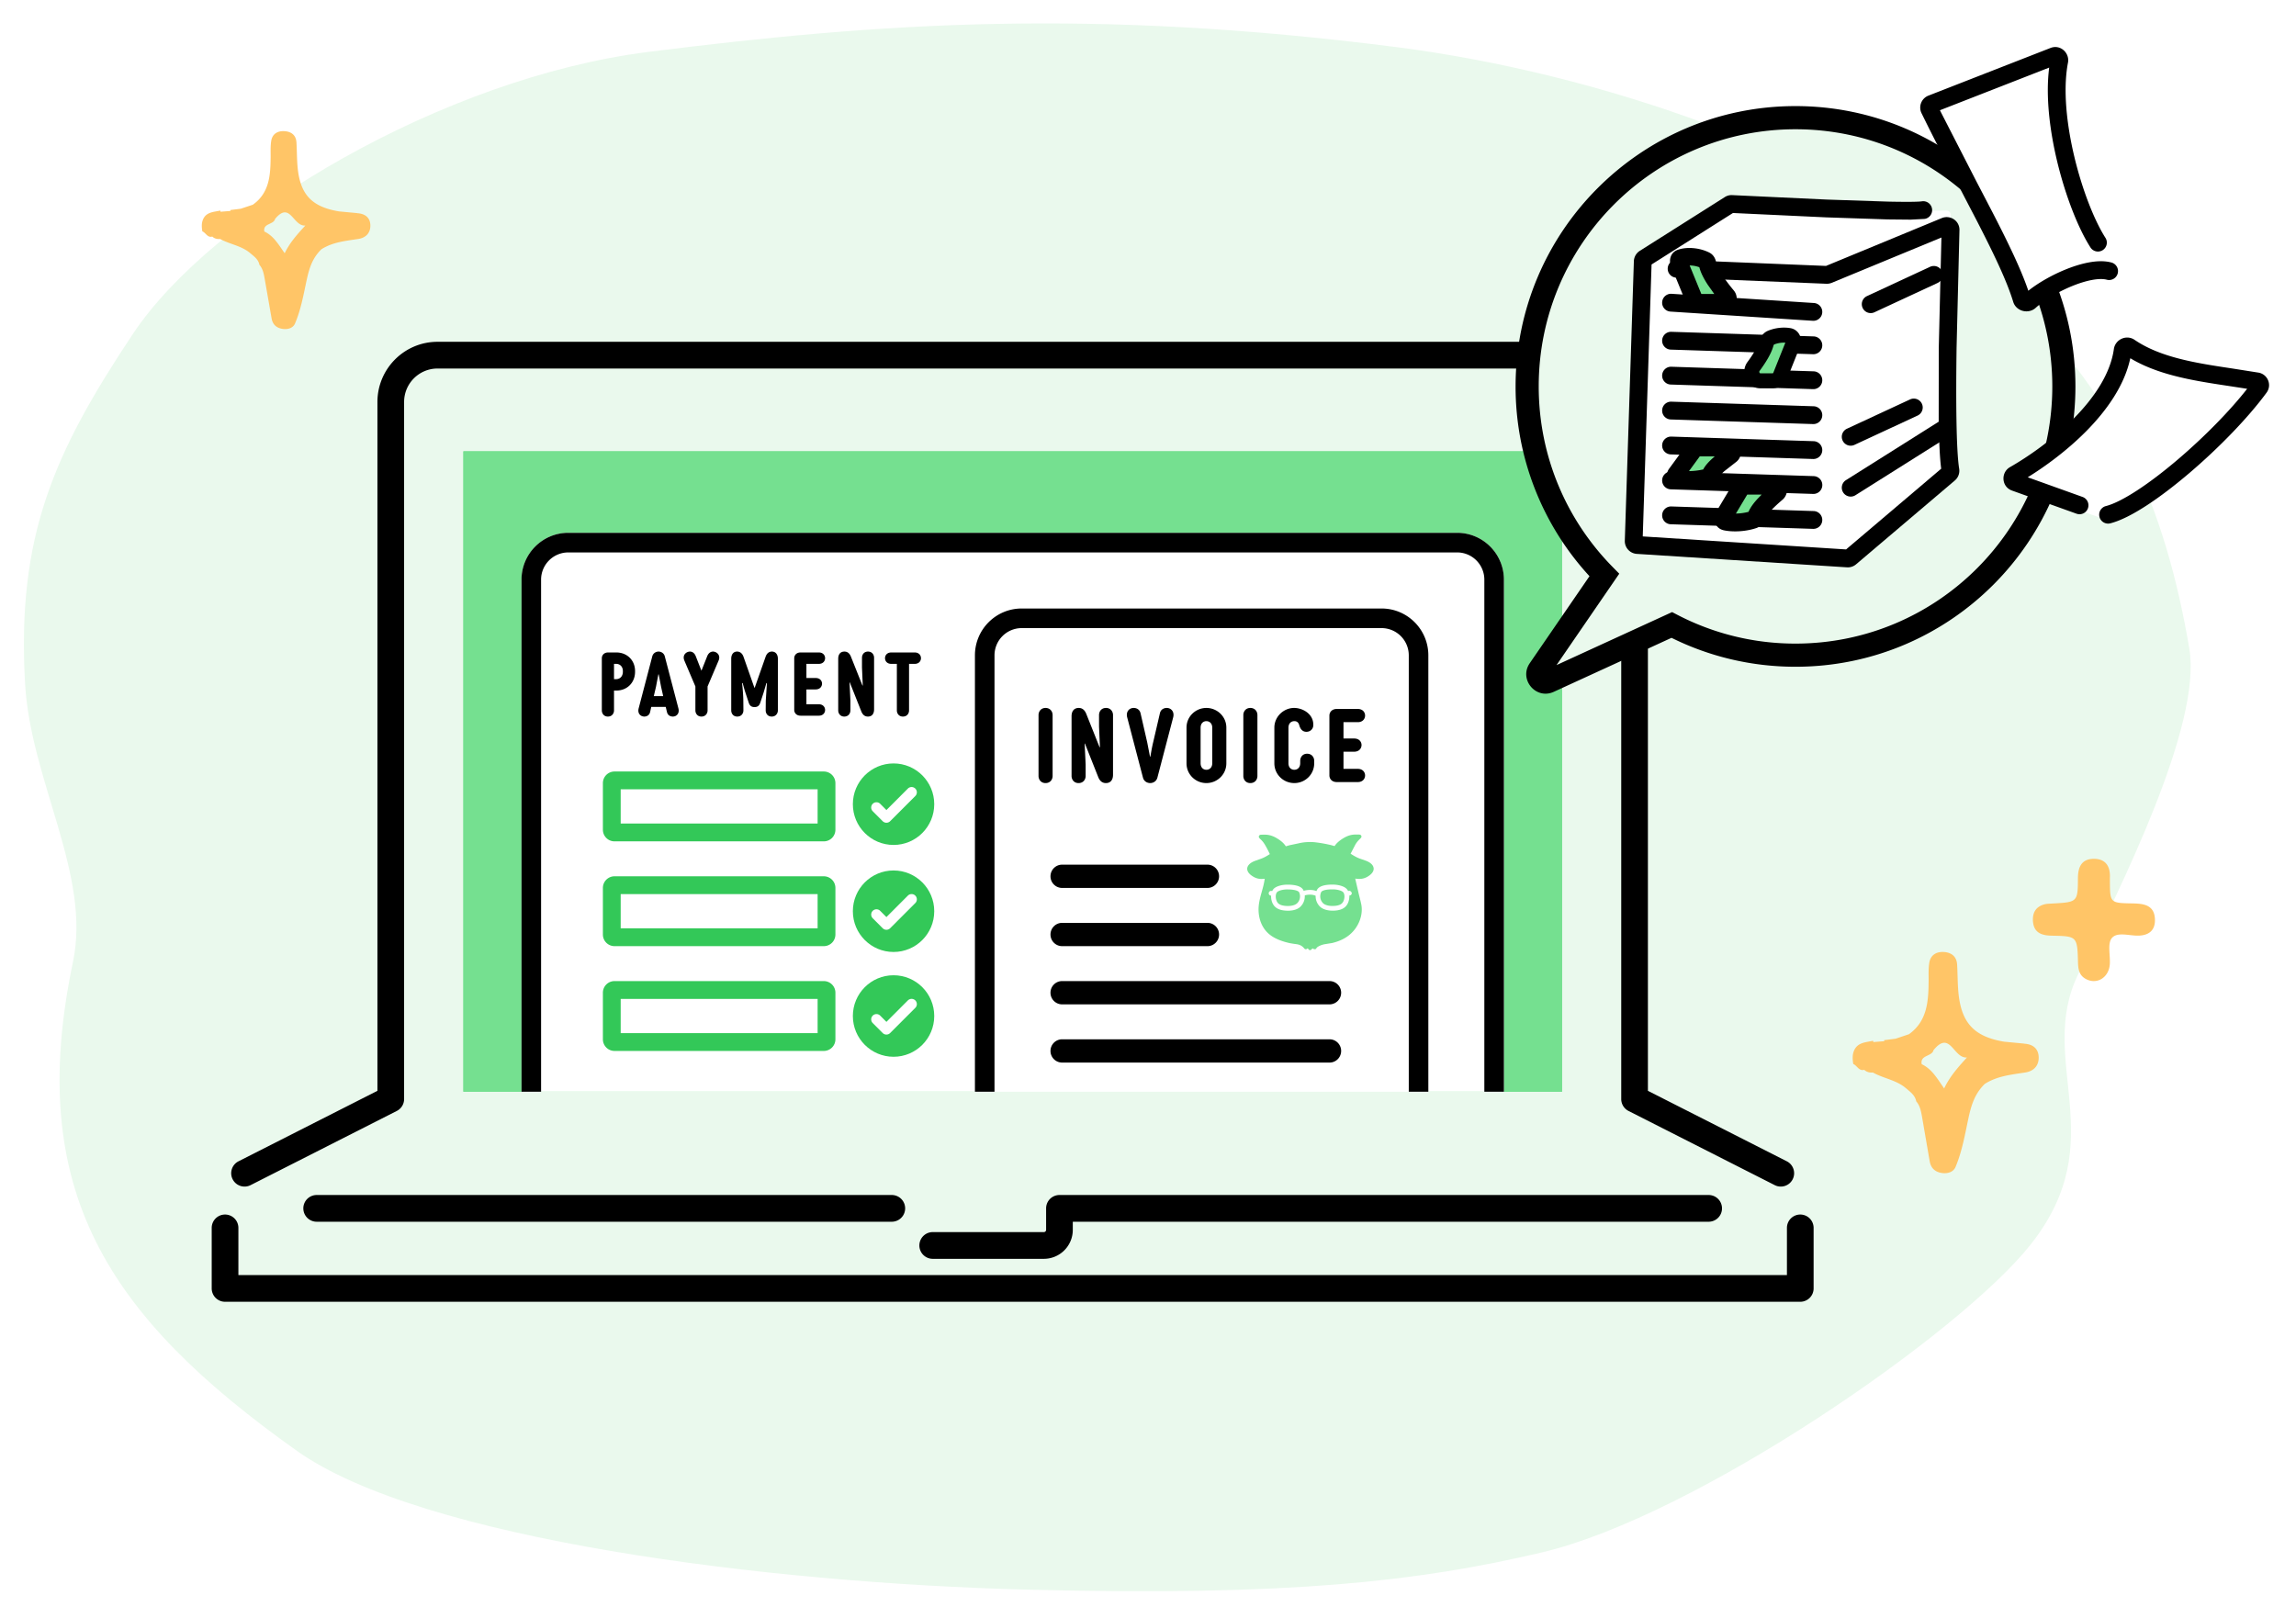 <svg xmlns="http://www.w3.org/2000/svg" xmlns:xlink="http://www.w3.org/1999/xlink" width="490" height="343" fill="none"><style>.B{fill-rule:evenodd}.C{fill:#000}.D{fill:#fff}.E{fill:#75e090}.F{fill:#33c858}.G{stroke-width:.621}.H{color-interpolation-filters:sRGB}</style><g clip-path="url(#C)"><path fill="#eaf9ed" d="M63.379 309.685c26.628 18.902 100.117 28.194 155.968 29.613s83.341-1.746 109.659-7.934c32.898-7.734 89.403-46.815 104.357-65.721 17.717-22.4 1.123-39.105 10.156-57.709s26.484-53.153 23.711-69.52c-4.939-29.16-15.437-56.354-41.777-78.17-33.25-27.539-84.685-44.725-127.452-50.19-64.938-8.299-109.858-5.238-159.575 1.017-43.807 5.512-93.113 34.746-110.049 60.183S3.536 114.536 5.358 146.008c1.195 20.643 14.121 40.729 10.222 59.268-10.222 48.598 7.151 75.554 47.799 104.409z"/><path d="M93.38 78.658c-3.942 0-7.138 3.201-7.138 7.149v148.771a2.853 2.853 0 0 1-1.56 2.544l-31.204 15.835c-1.403.712-3.116.15-3.827-1.255s-.15-3.121 1.253-3.833l29.644-15.043V85.808c0-7.099 5.745-12.853 12.833-12.853h245.475c7.087 0 12.833 5.755 12.833 12.853v147.019l29.644 15.043c1.402.712 1.963 2.428 1.253 3.833s-2.424 1.967-3.827 1.255l-31.205-15.835a2.853 2.853 0 0 1-1.56-2.544V85.808c0-3.948-3.196-7.149-7.138-7.149H93.38z" class="B C"/><path fill="#ffc567" d="m76.212 45.486-3.859-.364c-5.844-.972-8.313-3.621-8.847-9.511-.156-1.733-.133-3.483-.239-5.222-.094-1.557-1.118-2.302-2.552-2.39-1.44-.094-2.586.558-2.83 2.059-.189 1.159-.117 2.363-.128 3.549-.044 3.82-.256 7.574-3.804 10.091l-2.58.856-2.213.276.017.199-2.108.166-.056-.248c-1.429.32-3.053.281-3.726 1.993-.311.806-.239 1.623-.106 2.446.751.287 1.068 1.397 2.124 1.11.473.447 1.051.557 1.674.519 2.069 1.137 4.543 1.424 6.4 3.003.829.701 1.757 1.325 1.98 2.501.762.867.94 1.96 1.134 3.025l1.462 8.38c.228 1.374 1.079 2.098 2.391 2.28 1.079.149 2.185-.16 2.614-1.154 1.257-2.942 1.83-6.221 2.474-9.213.59-2.749 1.29-4.825 3.203-6.674l-.022.028c2.397-1.518 5.138-1.772 7.846-2.186 1.713-.265 2.669-1.391 2.575-3.047-.095-1.584-1.201-2.368-2.819-2.451l-.005-.017zm-28.06.017a1.62 1.62 0 0 1-.534-.072 1.66 1.66 0 0 0 .534.072zm12.606 8.551c-1.329-1.877-2.363-3.715-4.343-4.637-.334-1.816 1.98-1.408 2.291-2.688 3.242-3.908 3.82 1.634 6.462 1.408-1.857 2.015-3.337 3.688-4.41 5.912v.006zm371.205 168.692-4.259-.407c-6.449-1.086-9.173-4.048-9.762-10.631-.172-1.937-.147-3.893-.264-5.837-.104-1.739-1.233-2.572-2.816-2.671-1.59-.105-2.854.623-3.124 2.301-.208 1.296-.128 2.641-.141 3.967-.049 4.27-.282 8.465-4.197 11.279l-2.847.956-2.442.309.018.222-2.325.185-.062-.278c-1.577.358-3.368.315-4.111 2.227-.343.901-.264 1.814-.116 2.734.828.32 1.178 1.561 2.344 1.24.521.499 1.159.623 1.847.58 2.282 1.271 5.013 1.591 7.062 3.356.915.784 1.939 1.481 2.185 2.795.84.969 1.037 2.19 1.251 3.381l1.614 9.366c.252 1.536 1.191 2.344 2.639 2.548 1.19.166 2.411-.179 2.884-1.29 1.386-3.288 2.018-6.953 2.73-10.297.651-3.073 1.424-5.392 3.535-7.459l-.025.031c2.645-1.697 5.67-1.981 8.658-2.444 1.89-.296 2.945-1.554 2.841-3.405-.104-1.771-1.325-2.647-3.111-2.74l-.006-.018zm-30.963.018zm13.911 9.557c-1.467-2.098-2.608-4.152-4.792-5.182-.369-2.03 2.184-1.574 2.528-3.005 3.577-4.368 4.215 1.826 7.13 1.573-2.05 2.252-3.682 4.122-4.866 6.608v.006zm22.954-32.608c5.432.096 5.459.157 5.609 5.668.041 1.438.212 2.718 1.565 3.509 2.37 1.389 5.028-.177 5.226-3.093.13-1.908-.54-4.421.437-5.579 1.189-1.411 3.82-.423 5.821-.518 2.228-.109 3.423-1.247 3.375-3.406-.075-3.127-2.35-3.427-4.796-3.468-4.782-.082-4.782-.109-4.823-4.762v-.681c.136-2.432-.888-4.081-3.423-4.074-2.542.007-3.382 1.662-3.396 4.101-.02 5.15-.102 5.144-5.486 5.443-.567.034-1.154.028-1.687.177-1.619.45-2.453 1.54-2.439 3.257.048 2.643 1.605 3.386 4.017 3.426z"/><path d="M64.736 257.915a2.85 2.85 0 0 1 2.847-2.852H190.32a2.85 2.85 0 1 1 0 5.704H67.584a2.85 2.85 0 0 1-2.847-2.852zm158.519 0a2.85 2.85 0 0 1 2.847-2.852H364.65a2.85 2.85 0 1 1 0 5.704h-135.7v1.732a6.18 6.18 0 0 1-6.176 6.186h-23.715a2.85 2.85 0 1 1 0-5.704h23.715a.48.48 0 0 0 .481-.482v-4.584zm-175.226 1.316a2.85 2.85 0 0 1 2.847 2.852v10.066h330.482v-10.066a2.85 2.85 0 0 1 2.847-2.852 2.85 2.85 0 0 1 2.847 2.852v12.918a2.85 2.85 0 0 1-2.847 2.852H48.029a2.85 2.85 0 0 1-2.847-2.852v-12.918a2.85 2.85 0 0 1 2.847-2.852z" class="B C"/><path d="M98.893 96.33h234.468v136.681H98.893V96.33z" class="E"/><g clip-path="url(#D)"><path d="M98.893 96.33h234.468v136.682H98.893V96.33z" class="E"/><path d="M111.299 123.727c0-5.523 4.47-10.001 9.985-10.001H310.97c5.515 0 9.986 4.478 9.986 10.001v115.436c0 5.524-4.471 10.002-9.986 10.002H121.284c-5.515 0-9.985-4.478-9.985-10.002V123.727z" class="D"/><path d="M310.97 117.909H121.284a5.814 5.814 0 0 0-5.809 5.818v115.436a5.814 5.814 0 0 0 5.809 5.819H310.97a5.814 5.814 0 0 0 5.81-5.819V123.727a5.814 5.814 0 0 0-5.81-5.818zm-189.686-4.183c-5.515 0-9.985 4.478-9.985 10.001v115.436c0 5.524 4.47 10.002 9.985 10.002H310.97c5.515 0 9.986-4.478 9.986-10.002V123.727c0-5.523-4.471-10.001-9.986-10.001H121.284z" class="B C"/><use xlink:href="#E" class="D"/><use xlink:href="#F" class="B F"/><path d="M128.666 189.522a2.483 2.483 0 0 1 2.481-2.485h44.661a2.483 2.483 0 0 1 2.481 2.485v9.94a2.483 2.483 0 0 1-2.481 2.485h-44.661a2.483 2.483 0 0 1-2.481-2.485v-9.94z" class="D"/><path d="M132.463 190.839v7.306h42.029v-7.306h-42.029zm-1.316-3.802a2.483 2.483 0 0 0-2.481 2.485v9.94a2.483 2.483 0 0 0 2.481 2.485h44.661a2.483 2.483 0 0 0 2.481-2.485v-9.94a2.483 2.483 0 0 0-2.481-2.485h-44.661z" class="B F"/><path d="M128.666 211.888a2.483 2.483 0 0 1 2.481-2.485h44.661a2.483 2.483 0 0 1 2.481 2.485v9.94a2.484 2.484 0 0 1-2.481 2.486h-44.661a2.484 2.484 0 0 1-2.481-2.486v-9.94z" class="D"/><g class="F"><path d="M132.463 213.205v7.306h42.029v-7.306h-42.029zm-1.316-3.802a2.483 2.483 0 0 0-2.481 2.485v9.94a2.484 2.484 0 0 0 2.481 2.486h44.661a2.484 2.484 0 0 0 2.481-2.486v-9.94a2.483 2.483 0 0 0-2.481-2.485h-44.661z" class="B"/><path d="M199.38 171.647c0 4.803-3.888 8.698-8.684 8.698s-8.684-3.895-8.684-8.698 3.888-8.698 8.684-8.698 8.684 3.894 8.684 8.698z"/></g><path stroke="#fff" d="M195.121 169.685a.81.81 0 1 0-1.149-1.15l-4.795 4.803-1.553-1.556a.81.81 0 1 0-1.149 1.15l2.123 2.126a.815.815 0 0 0 1.154 0l5.369-5.373z" class="D G"/><use xlink:href="#G" class="F"/><path stroke="#fff" d="M195.121 192.53a.81.81 0 1 0-1.149-1.149l-4.795 4.802-1.553-1.555a.81.81 0 1 0-1.149 1.149l2.123 2.126a.815.815 0 0 0 1.154 0l5.369-5.373z" class="D G"/><path d="M199.38 216.858c0 4.804-3.888 8.698-8.684 8.698s-8.684-3.894-8.684-8.698 3.888-8.698 8.684-8.698 8.684 3.894 8.684 8.698z" class="F"/><g class="D"><path stroke="#fff" d="M195.121 214.896a.81.81 0 1 0-1.149-1.149l-4.795 4.803-1.553-1.556a.81.81 0 1 0-1.149 1.149l2.123 2.126c.319.32.835.32 1.154 0l5.369-5.373z" class="G"/><path d="M208.064 139.881c0-5.524 4.471-10.002 9.986-10.002h76.794c5.515 0 9.985 4.478 9.985 10.001v104.254c0 5.523-4.47 10.001-9.985 10.001H218.05c-5.515 0-9.986-4.478-9.986-10.001V139.881z"/></g><path d="M294.844 134.062H218.05a5.814 5.814 0 0 0-5.809 5.819v104.253a5.814 5.814 0 0 0 5.809 5.818h76.794a5.814 5.814 0 0 0 5.809-5.818V139.88a5.814 5.814 0 0 0-5.809-5.818zm-76.794-4.183c-5.515 0-9.986 4.478-9.986 10.002v104.253c0 5.523 4.471 10.001 9.986 10.001h76.794c5.515 0 9.985-4.478 9.985-10.001V139.88c0-5.523-4.47-10.001-9.985-10.001H218.05z" class="B C"/><path d="M293.141 185.243c-.09-.626-.68-1.175-1.661-1.536l-.823-.29c-.774-.266-1.16-.396-2.42-1.199l1.05-2.011c.361-.591.732-.942.952-1.156.199-.193.397-.373.287-.647s-.407-.279-.602-.276c-.081 0-.156-.003-.243-.001-.705-.012-1.655-.032-2.977.773-1.029.627-1.525 1.154-1.889 1.692l-.647-.187a28.96 28.96 0 0 0-3.368-.611 9.188 9.188 0 0 0-1.23-.07c-.626.002-1.449.043-2.443.28l-1.962.413-.745.218c-.367-.548-.858-1.083-1.914-1.716-1.318-.797-2.277-.78-2.98-.765l-.241.004c-.197-.003-.493 0-.604.279-.107.271.087.451.286.649.224.21.592.555.949 1.154.403.658.796 1.447 1.084 2.062-1.19.754-1.578.888-2.33 1.147l-.822.29c-.979.368-1.57.912-1.663 1.537-.057.383.053.968.886 1.579.72.534 1.412.753 2.18.751.214-.002.431-.02.658-.047l-.031.213c-.125.858-.357 1.717-.593 2.544-.373 1.337-.763 2.727-.681 4.219.094 1.778.747 3.366 1.843 4.472.765.776 1.805 1.38 3.161 1.841.577.196 1.19.359 1.819.491a.24.24 0 0 0 .077.008l.006-.002c.472.102 1.122.173 1.249.192.939.151 1.32.594 1.551.849a.78.78 0 0 0 .095.104.37.37 0 0 0 .469.055l.216-.145.104.135.101.122c.06.082.157.131.255.14.012-.004.02 0 .034.002a.36.36 0 0 0 .24-.092c.099-.087.199-.194.289-.291a.86.86 0 0 0 .451.183.363.363 0 0 0 .386-.221c.117-.281 1.02-.739 1.864-.86l1.312-.214.085-.007a10.96 10.96 0 0 0 1.299-.378c.971-.352 1.827-.828 2.536-1.425 1.896-1.586 2.894-4.148 2.485-6.376-.088-.477-.31-1.363-.547-2.298l-.709-3.062-.035-.232a4.76 4.76 0 0 0 .847.074c.768-.002 1.46-.215 2.18-.755.831-.616.936-1.204.886-1.586l-.012-.016z" class="E"/><path d="M288.451 190.54a.508.508 0 0 0-.606-.389c-.042.014-.095.017-.148.021a1.63 1.63 0 0 0-.319-.462c-.525-.537-1.672-.89-2.922-.899-1.921-.019-3.086.396-3.44 1.234l-.053.146c-.968-.364-2.045-.255-2.743-.06l-.012-.037c-.341-.839-1.491-1.266-3.422-1.275l-.006.002c-1.248-.003-2.397.34-2.923.856a1.77 1.77 0 0 0-.347.506l-.162-.022a.5.5 0 0 0-.576.425.5.5 0 0 0 .089.376.524.524 0 0 0 .335.201c.022.006.048.004.077.008-.021.453.042.938.222 1.406.444 1.197 1.48 1.769 3.271 1.803.034.003.075.003.115.003.661 0 1.891-.113 2.647-.853a3.11 3.11 0 0 0 .931-2.418c.503-.151 1.509-.291 2.319.084a3.076 3.076 0 0 0 .902 2.29c.799.798 2.162.885 2.715.886h.041c1.789-.012 2.832-.577 3.293-1.767a3.63 3.63 0 0 0 .24-1.455c.036-.012.083-.014.121-.02a.51.51 0 0 0 .389-.606l-.028.016zm-6.503-.098c.164-.384 1.059-.617 2.394-.615h.102c1.073.006 1.918.303 2.202.595s.405 1.055.104 1.829c-.214.542-.657 1.106-2.359 1.116-.879.012-1.653-.214-2.024-.585-.612-.616-.777-1.514-.425-2.338l.006-.002zm-5.147 2.367c-.379.367-1.138.582-2.033.565-1.696-.032-2.136-.596-2.341-1.143-.287-.777-.159-1.541.133-1.825.285-.283 1.13-.566 2.187-.568l.035.002c1.641.009 2.362.34 2.488.643.054.124.089.254.123.378.004.032.01.071.02.101a2.07 2.07 0 0 1-.603 1.851l-.009-.004z" class="D"/><path d="M224.191 187.037a2.483 2.483 0 0 1 2.482-2.485h31.014c1.37 0 2.481 1.112 2.481 2.485s-1.111 2.485-2.481 2.485h-31.014a2.484 2.484 0 0 1-2.482-2.485zm0 12.426a2.484 2.484 0 0 1 2.482-2.486h31.014c1.37 0 2.481 1.113 2.481 2.486s-1.111 2.485-2.481 2.485h-31.014a2.484 2.484 0 0 1-2.482-2.485zm0 12.425a2.484 2.484 0 0 1 2.482-2.485h57.066c1.37 0 2.481 1.113 2.481 2.485s-1.111 2.485-2.481 2.485h-57.066a2.483 2.483 0 0 1-2.482-2.485zm0 12.426a2.484 2.484 0 0 1 2.482-2.486h57.066c1.37 0 2.481 1.113 2.481 2.486s-1.111 2.485-2.481 2.485h-57.066a2.484 2.484 0 0 1-2.482-2.485zm.453-71.691c0-.715-.476-1.517-1.514-1.517-1.017 0-1.493.802-1.493 1.517v13.001c0 .716.476 1.517 1.493 1.517 1.038 0 1.514-.801 1.514-1.517v-13.001zm9.906 2.47.195 4.377h-.087l-2.834-7.107c-.368-.911-.931-1.257-1.601-1.257-1.017 0-1.536.693-1.536 1.777v12.741c0 .716.476 1.517 1.493 1.517 1.038 0 1.514-.801 1.514-1.517v-2.448l-.216-4.464h.065l2.855 7.194c.368.889.931 1.235 1.623 1.235.995 0 1.514-.693 1.514-1.777v-12.741c0-.715-.476-1.517-1.492-1.517-1.039 0-1.493.802-1.493 1.517v2.47zm8.862-2.86c-.217-.867-.909-1.127-1.472-1.127-.93 0-1.687.78-1.384 1.993l3.375 12.894c.238.867.995 1.148 1.536 1.148.562 0 1.298-.303 1.536-1.148l3.375-12.894c.303-1.213-.454-1.993-1.385-1.993-.54 0-1.254.26-1.449 1.127l-1.45 6.24c-.173.694-.389 1.842-.584 3.013h-.086l-.585-3.013-1.427-6.24zm9.807 10.683c0 2.405 1.947 4.225 4.24 4.225s4.262-1.82 4.262-4.225v-7.606c0-2.384-1.968-4.204-4.262-4.204s-4.24 1.82-4.24 4.204v7.606zm4.24-8.993c.628 0 1.255.433 1.255 1.408v7.563c0 .975-.627 1.409-1.255 1.409s-1.233-.434-1.233-1.409v-7.563c0-.975.606-1.408 1.233-1.408zm10.893-1.3c0-.715-.476-1.517-1.515-1.517-1.016 0-1.492.802-1.492 1.517v13.001c0 .716.476 1.517 1.492 1.517 1.039 0 1.515-.801 1.515-1.517v-13.001zm9.132 10.271c0 .975-.627 1.409-1.255 1.409-.649 0-1.255-.434-1.255-1.409v-7.563c0-.888.52-1.408 1.277-1.408.562 0 .865.347.995.758l.065.217c.173.563.562 1.3 1.493 1.3s1.471-.715 1.471-1.408v-.13c0-2.297-2.272-3.554-4.089-3.554-2.207 0-4.219 1.82-4.219 4.204v7.606c0 2.405 1.947 4.225 4.262 4.225 2.293 0 4.241-1.82 4.241-4.225v-.52c0-.715-.476-1.517-1.515-1.517-1.017 0-1.471.802-1.471 1.517v.498zm6.229 2.622c0 .629.454 1.409 1.579 1.409h4.478c1.082 0 1.558-.737 1.558-1.409s-.476-1.408-1.558-1.408h-3.05v-3.663h2.271c1.104 0 1.58-.758 1.58-1.43 0-.65-.476-1.387-1.58-1.387h-2.271v-3.488h3.05c1.082 0 1.558-.737 1.558-1.409s-.476-1.409-1.558-1.409h-4.478c-1.125 0-1.579.781-1.579 1.409v12.785zm-152.674-18.121h.468c2.358 0 4.024-1.706 4.024-4.012v-.15c0-2.268-1.666-3.973-4.024-3.973h-1.703c-.973 0-1.366.674-1.366 1.218v11.153c0 .619.411 1.312 1.291 1.312.898 0 1.31-.693 1.31-1.312v-4.236zm0-2.437v-3.262h.468c.692 0 1.422.469 1.422 1.556v.113c0 1.106-.73 1.593-1.422 1.593h-.468zm7.948 5.923h3.088l.262 1.088c.169.749.767.974 1.254.974.805 0 1.46-.674 1.198-1.724l-2.92-11.153c-.206-.731-.861-.994-1.329-.994-.486 0-1.122.281-1.328.994l-2.92 11.153c-.262 1.068.412 1.724 1.217 1.724.467 0 1.066-.225 1.235-.974l.243-1.088zm1.011-4.292.505-2.643h.075l.505 2.643.449 1.987h-2.002l.468-1.987zm9.699-3.431-1.216-3.111c-.3-.731-.786-.975-1.236-.975-.767 0-1.703.731-1.179 1.95l2.34 5.492v5.117c0 .619.411 1.312 1.291 1.312.898 0 1.31-.693 1.31-1.312v-5.117l2.34-5.492c.524-1.2-.412-1.95-1.18-1.95-.393 0-.917.206-1.235.975l-1.235 3.111zm13.712 8.473c0 .619.393 1.312 1.291 1.312.88 0 1.31-.693 1.31-1.312v-11.022c0-.937-.486-1.537-1.272-1.537-.58 0-1.067.319-1.348 1.106l-2.32 6.598h-.075l-2.321-6.598c-.262-.731-.749-1.106-1.366-1.106-.786 0-1.254.6-1.254 1.537v11.022c0 .619.393 1.312 1.291 1.312s1.31-.693 1.31-1.312l-.018-2.08c-.019-1.313-.15-2.7-.262-3.749h.131c.056.243.299 1.18.58 2.043l.692 2.099c.206.656.562.975 1.254.975.562 0 .992-.206 1.235-.975l.693-2.099.599-2.043h.112l-.243 3.749-.019 2.08zm6.091-.093c0 .543.393 1.218 1.366 1.218h3.874c.936 0 1.347-.637 1.347-1.218s-.411-1.219-1.347-1.219h-2.639v-3.168h1.965c.954 0 1.366-.656 1.366-1.237 0-.562-.412-1.2-1.366-1.2h-1.965v-3.018h2.639c.936 0 1.347-.637 1.347-1.218s-.411-1.218-1.347-1.218h-3.874c-.973 0-1.366.674-1.366 1.218v11.06zm14.46-9.017.168 3.787h-.075l-2.452-6.149c-.318-.787-.804-1.087-1.384-1.087-.88 0-1.329.6-1.329 1.537v11.022c0 .619.412 1.312 1.291 1.312.898 0 1.31-.693 1.31-1.312v-2.118l-.187-3.861h.056l2.471 6.223c.318.768.804 1.068 1.403 1.068.861 0 1.31-.599 1.31-1.537v-11.022c0-.618-.411-1.312-1.291-1.312-.898 0-1.291.694-1.291 1.312v2.137zm6.262-3.261c-.936 0-1.348.637-1.348 1.218s.412 1.218 1.348 1.218h1.179v9.935c0 .619.411 1.312 1.291 1.312.917 0 1.31-.693 1.31-1.312v-9.935h1.198c.936 0 1.347-.637 1.347-1.218s-.411-1.218-1.347-1.218h-4.978z" class="C"/></g><g class="B" filter="url(#A)"><path fill="#eaf9ed" d="M383.189 22.631c-31.63 0-57.271 25.682-57.271 57.363 0 15.685 6.285 29.899 16.47 40.254l-13.882 20.224c-.957 1.394.529 3.164 2.064 2.459l26.214-12.022a56.94 56.94 0 0 0 26.405 6.448c31.63 0 57.271-25.682 57.271-57.363s-25.641-57.363-57.271-57.363z"/></g><g class="B C" filter="url(#B)"><path d="M383.188 25.103c-30.267 0-54.803 24.576-54.803 54.891 0 15.009 6.011 28.608 15.76 38.519l1.429 1.454-13.388 19.504 24.666-11.312 1.07.558a54.49 54.49 0 0 0 25.266 6.168c30.267 0 54.804-24.576 54.804-54.891s-24.537-54.891-54.804-54.891zm-59.739 54.891c0-33.046 26.746-59.834 59.739-59.834s59.739 26.789 59.739 59.834-26.746 59.834-59.739 59.834c-9.497 0-18.482-2.221-26.46-6.175l-25.131 11.526c-3.813 1.748-7.501-2.647-5.125-6.108l12.747-18.571a59.68 59.68 0 0 1-15.77-40.506z"/></g><path d="M432.822 65.527c3.281-3.183 10.422-7.466 15.174-7.867.758-.064 1.415-1.042 1.051-1.711-4.967-9.131-11.857-30.143-9.891-41.685.115-.674-.55-1.254-1.186-1.006l-26.073 10.181a.833.833 0 0 0-.445 1.141c7.994 16.362 16.84 31.2 19.677 40.544.208.685 1.179.901 1.693.403z" class="D"/><path d="M437.325 14.431c-.781 6.082.101 13.354 1.703 20.019 1.763 7.338 4.471 14.244 7.106 18.363.565.884 1.739 1.142 2.622.575s1.14-1.742.575-2.627c-2.326-3.637-4.906-10.101-6.612-17.201-1.708-7.111-2.466-14.558-1.383-20.189.393-2.04-1.598-3.964-3.72-3.136l-26.073 10.181a2.735 2.735 0 0 0-1.46 3.748c2.768 5.664 5.646 11.165 8.329 16.291l3.462 6.648c3.575 6.943 6.414 12.84 7.775 17.322.343 1.131 1.278 1.746 2.114 1.945s1.887.068 2.697-.675c1.684-1.544 4.611-3.341 7.674-4.602 1.519-.625 3.015-1.095 4.352-1.341 1.363-.251 2.419-.242 3.135-.049a1.9 1.9 0 1 0 .988-3.672c-1.486-.401-3.175-.32-4.809-.019-1.662.306-3.416.867-5.109 1.563-2.875 1.184-5.737 2.827-7.816 4.481-1.582-4.654-4.373-10.379-7.627-16.698l-3.504-6.729-7.739-15.096 23.32-9.106z" class="B C"/><path d="m429.834 104.054 19.617 6.868a.774.774 0 0 0 .471.02c7.905-2.215 24.46-16.754 32.057-27.114a.81.81 0 0 0-.519-1.275c-9.404-1.63-19.82-2.273-27.194-7.3-.563-.384-1.374-.015-1.469.661-1.622 11.647-15.01 21.954-23.094 26.582-.632.362-.557 1.318.131 1.558z" class="D"/><path d="M454.637 76.463c-1.257 5.863-5.083 11.201-9.412 15.576-4.021 4.064-8.63 7.451-12.476 9.834l11.695 4.193a1.9 1.9 0 1 1-1.28 3.58l-13.78-4.941c-2.266-.812-2.412-3.861-.426-4.997 3.928-2.247 9.153-5.882 13.57-10.346 4.45-4.497 7.874-9.627 8.602-14.857.285-2.041 2.665-3.165 4.417-1.97 3.387 2.309 7.553 3.662 12.159 4.635 2.872.607 5.761 1.04 8.691 1.479l5.599.884c1.96.34 2.932 2.628 1.725 4.274-3.948 5.385-10.182 11.788-16.394 17.089-3.112 2.656-6.251 5.063-9.13 6.942-2.841 1.854-5.568 3.287-7.829 3.863a1.9 1.9 0 1 1-.935-3.686c1.642-.418 3.944-1.57 6.691-3.363 2.709-1.768 5.716-4.069 8.741-6.651 5.506-4.698 10.965-10.235 14.711-15.016l-3.543-.544c-3.036-.457-6.163-.928-9.11-1.55-4.313-.911-8.572-2.201-12.286-4.428z" class="B C"/><path d="M369.567 43.543c3.213.146 38.543 1.736 45.762 1.392.525-.025.979.383.962.91-.221 6.76-1.423 45.919-.049 54.498a.82.82 0 0 1-.294.775l-21.06 17.879a.814.814 0 0 1-.592.197l-44.861-2.871a.833.833 0 0 1-.778-.859l1.931-59.64a.836.836 0 0 1 .387-.678l18.137-11.473a.75.75 0 0 1 .455-.129z" class="D"/><g class="B C"><path d="m369.836 45.463 19.881.932 13.164.44 4.876.047 3-.157a1.9 1.9 0 1 0-.624-3.751c-.298.05-1.088.093-2.409.105a169.73 169.73 0 0 1-4.763-.046l-13.089-.437-20.2-.949a2.656 2.656 0 0 0-1.577.42l-18.133 11.471a2.733 2.733 0 0 0-1.271 2.224l-1.932 59.641a2.735 2.735 0 0 0 2.555 2.818l44.861 2.87a2.71 2.71 0 0 0 1.953-.654l21.041-17.863a2.724 2.724 0 0 0 .946-2.537c-.312-1.934-.495-5.597-.574-10.247-.079-4.605-.055-10.051.018-15.475l.617-25.16c.07-2.052-1.997-3.34-3.773-2.606l-24.707 10.208-31.805-1.299a1.9 1.9 0 1 0-.155 3.799l32.039 1.309a2.74 2.74 0 0 0 1.153-.204l23.398-9.667-.563 23.569-.018 15.592c.072 4.225.23 7.876.534 10.185l-20.296 17.229-43.395-2.777 1.879-58.041 17.369-10.988z"/><path d="M414.431 57.873a1.897 1.897 0 0 0-2.52-.926L398.438 63.2c-.951.442-1.365 1.572-.924 2.525s1.569 1.367 2.52.926l13.473-6.253a1.902 1.902 0 0 0 .924-2.524zm2.514 32.371a1.897 1.897 0 0 0-2.618-.597l-20.374 12.836c-.887.559-1.154 1.733-.596 2.622s1.73 1.156 2.618.597l20.374-12.836a1.904 1.904 0 0 0 .596-2.622zm-62.216-25.759a1.9 1.9 0 0 0 1.773 2.02l30.374 1.963a1.901 1.901 0 1 0 .244-3.795l-30.374-1.963a1.9 1.9 0 0 0-2.017 1.775z"/><use xlink:href="#H"/><path d="M354.727 80.115a1.9 1.9 0 0 0 1.836 1.962l30.374.981a1.901 1.901 0 1 0 .122-3.801l-30.374-.981a1.9 1.9 0 0 0-1.958 1.839zm0 7.456a1.9 1.9 0 0 0 1.836 1.962l30.374.981a1.901 1.901 0 1 0 .122-3.801l-30.374-.981a1.9 1.9 0 0 0-1.958 1.839zm0 7.455a1.9 1.9 0 0 0 1.836 1.962l30.374.981a1.901 1.901 0 1 0 .122-3.801l-30.374-.981a1.9 1.9 0 0 0-1.958 1.839zm0 7.455a1.9 1.9 0 0 0 1.836 1.962l30.374.981a1.901 1.901 0 1 0 .122-3.8l-30.374-.982a1.9 1.9 0 0 0-1.958 1.839zm0 7.456a1.9 1.9 0 0 0 1.836 1.961l30.374.982a1.901 1.901 0 1 0 .122-3.801l-30.374-.981a1.9 1.9 0 0 0-1.958 1.839z"/></g><path d="M364.402 56.267c.329 1.992 2.562 4.979 4.18 6.917.464.556.076 1.423-.647 1.423h-5.536a.83.83 0 0 1-.77-.517l-3.309-8.08c-.15-.367-.021-.797.353-.93 1.336-.478 3.521-.386 5.273.491.262.131.408.407.456.696z" class="E"/><path d="M362.664 57.04c.317 1.267 1.055 2.594 1.783 3.72l1.401 1.983h-2.759l-2.493-6.086c.643.006 1.378.12 2.068.383zm2.114-3.137c-2.162-1.081-4.873-1.244-6.732-.579-1.628.583-1.89 2.312-1.448 3.393l3.309 8.08a2.693 2.693 0 0 0 2.492 1.674h5.536c2.374 0 3.504-2.769 2.074-4.482-.784-.939-1.694-2.107-2.439-3.257-.785-1.211-1.235-2.18-1.333-2.769-.105-.634-.476-1.567-1.459-2.059z" class="B C"/><path d="M365.102 101.143c.539-1.174 2.481-2.74 4.221-3.969.686-.484.352-1.622-.487-1.622h-6.608a.83.83 0 0 0-.671.341l-3.825 5.231c-.326.446-.128 1.064.417 1.152 1.669.268 4.181.181 6.234-.383.345-.095.569-.424.719-.75z" class="E"/><path d="M363.491 100.197c.462-.899 1.283-1.737 2.027-2.405l.431-.376h-3.2l-2.296 3.14a14.852 14.852 0 0 0 3.038-.359zm1.383 3.494c-2.311.635-5.091.736-7.022.425a2.52 2.52 0 0 1-1.997-1.671 2.642 2.642 0 0 1 .375-2.423l3.825-5.23a2.69 2.69 0 0 1 2.172-1.103h6.607c1.387 0 2.305.973 2.599 1.961.292.98.062 2.27-1.039 3.048l-2.391 1.869c-.751.674-1.115 1.143-1.212 1.355-.182.397-.713 1.438-1.917 1.769z" class="B C"/><path d="M374.848 110.165c.472-1.447 2.578-3.465 4.326-4.944.611-.516.254-1.556-.545-1.556h-6.346a.83.83 0 0 0-.714.405l-3.689 6.178c-.255.427-.078.974.407 1.078 1.56.335 3.977.245 5.941-.419.32-.108.515-.42.62-.742z" class="E"/><path d="M373.164 109.245c.424-1.031 1.23-2.027 1.974-2.832l.825-.847h-3.077l-2.417 4.047a11.12 11.12 0 0 0 2.695-.368zm-.122.329zm1.791 3.135c-2.279.77-5.042.884-6.945.476-2.024-.434-2.414-2.614-1.639-3.913l3.689-6.178a2.73 2.73 0 0 1 2.344-1.331h6.346c2.687 0 3.641 3.328 1.77 4.91-.844.715-1.743 1.533-2.474 2.323-.785.85-1.175 1.458-1.273 1.76-.171.524-.643 1.556-1.818 1.953z" class="B C"/><path d="M376.891 73.497c-.402 1.41-1.527 3.182-2.664 4.724-.907 1.23-.064 3.059 1.466 3.059h2.595c.726 0 1.379-.442 1.649-1.115l2.695-6.741c.308-.77.021-1.66-.797-1.806-1.136-.203-2.603-.078-3.906.459-.569.235-.869.829-1.038 1.42z" class="E"/><path d="M378.602 73.533a1.51 1.51 0 0 0-.166.402c-.488 1.714-1.774 3.688-2.915 5.235a.342.342 0 0 0-.021.359.3.3 0 0 0 .097.123.159.159 0 0 0 .097.026h2.595a.17.17 0 0 0 .157-.106l2.574-6.437a5.9 5.9 0 0 0-2.418.398zm2.546-.728zm-3.831-2.208c1.584-.653 3.362-.812 4.802-.555a2.663 2.663 0 0 1 2.028 1.65c.305.759.267 1.602-.023 2.325l-2.695 6.741a3.38 3.38 0 0 1-3.14 2.123h-2.595c-2.979 0-4.366-3.43-2.759-5.609 1.133-1.537 2.097-3.106 2.413-4.213.196-.69.679-1.931 1.969-2.462zm32.843 15.581a1.9 1.9 0 0 0-2.521-.926l-13.473 6.254c-.951.442-1.365 1.572-.924 2.525s1.569 1.367 2.52.926l13.473-6.254a1.903 1.903 0 0 0 .925-2.525z" class="B C"/></g><defs><path id="E" d="M128.666 167.156a2.483 2.483 0 0 1 2.481-2.485h44.661a2.483 2.483 0 0 1 2.481 2.485v9.94a2.483 2.483 0 0 1-2.481 2.485h-44.661a2.483 2.483 0 0 1-2.481-2.485v-9.94z"/><path id="F" d="M132.463 168.473v7.306h42.029v-7.306h-42.029zm-1.316-3.802a2.483 2.483 0 0 0-2.481 2.485v9.94a2.483 2.483 0 0 0 2.481 2.485h44.661a2.483 2.483 0 0 0 2.481-2.485v-9.94a2.483 2.483 0 0 0-2.481-2.485h-44.661z"/><path id="G" d="M199.38 194.492c0 4.804-3.888 8.698-8.684 8.698s-8.684-3.894-8.684-8.698 3.888-8.698 8.684-8.698 8.684 3.894 8.684 8.698z"/><path id="H" d="M354.727 72.66a1.9 1.9 0 0 0 1.836 1.962l30.374.981a1.9 1.9 0 1 0 .122-3.801l-30.374-.981a1.9 1.9 0 0 0-1.958 1.839z"/><clipPath id="C"><path d="M.109 0h489.783v343H.109z" class="D"/></clipPath><clipPath id="D"><path d="M98.893 96.33h234.468v136.682H98.893z" class="D"/></clipPath><filter id="A" width="129.454" height="135.371" x="318.463" y="17.661" class="H" filterUnits="userSpaceOnUse"><feFlood flood-opacity="0" result="A"/><feColorMatrix in="SourceAlpha" values="0 0 0 0 0 0 0 0 0 0 0 0 0 0 0 0 0 0 127 0"/><feOffset dy="2.485"/><feGaussianBlur stdDeviation="3.728"/><feColorMatrix values="0 0 0 0 0 0 0 0 0 0 0 0 0 0 0 0 0 0 0.08 0"/><feBlend in2="A"/><feBlend in="SourceGraphic"/></filter><filter id="B" width="134.389" height="140.327" x="315.994" y="15.189" class="H" filterUnits="userSpaceOnUse"><feFlood flood-opacity="0" result="A"/><feColorMatrix in="SourceAlpha" values="0 0 0 0 0 0 0 0 0 0 0 0 0 0 0 0 0 0 127 0"/><feOffset dy="2.485"/><feGaussianBlur stdDeviation="3.728"/><feColorMatrix values="0 0 0 0 0 0 0 0 0 0 0 0 0 0 0 0 0 0 0.08 0"/><feBlend in2="A"/><feBlend in="SourceGraphic"/></filter></defs></svg>